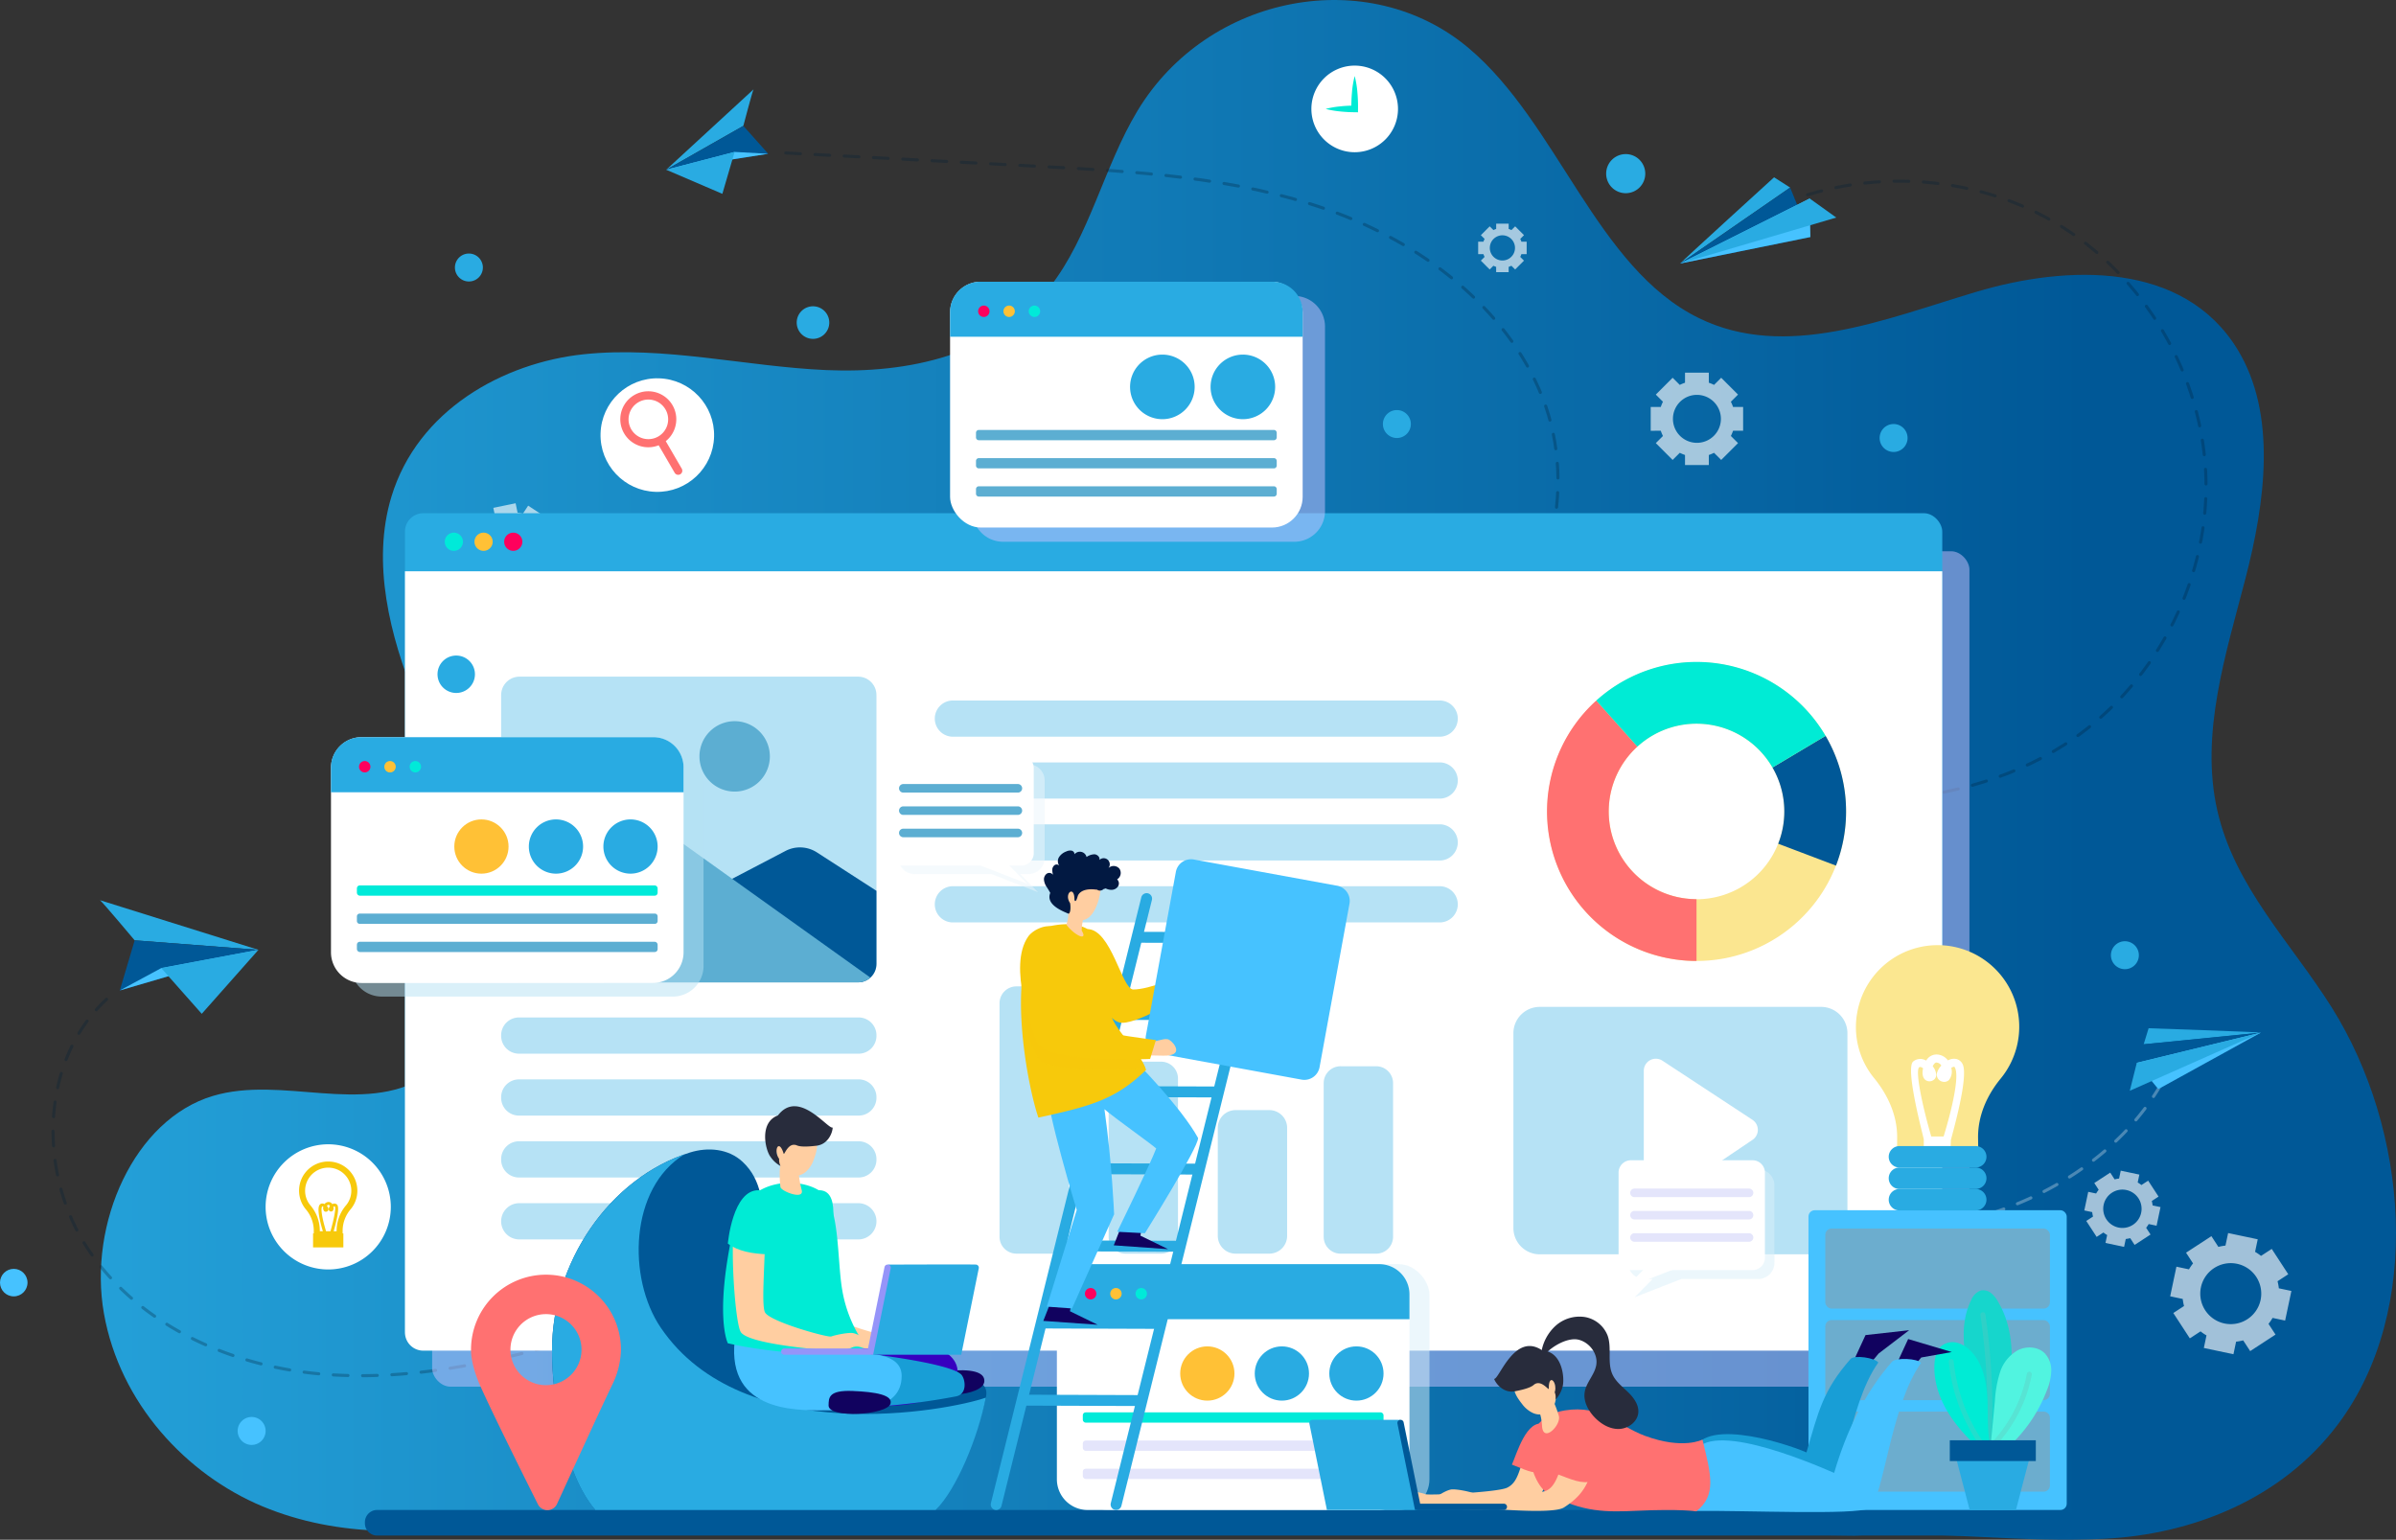 <svg xmlns="http://www.w3.org/2000/svg" xmlns:xlink="http://www.w3.org/1999/xlink" width="737.355" height="473.886" viewBox="0 0 737.355 473.886"><rect x="0" y="0" width="737.355" height="473.886" fill="#333333" stroke="none"/><defs><style>.a,.d,.e{fill:none;}.b{fill:url(#a);}.c{opacity:0.29;}.d{stroke:#002037;}.d,.e{stroke-linecap:round;stroke-miterlimit:10;stroke-width:0.951px;stroke-dasharray:4.509;}.e{stroke:#fff;}.f,.g{fill:#fff;}.f{opacity:0.63;}.h{fill:#00ebd5;}.i{fill:#ff7171;}.am,.j,.r{fill:#f7c90b;}.k{fill:#29abe2;}.l{fill:#005897;}.m{fill:#46c2ff;}.n{fill:#cbc2ff;}.ak,.n,.w,.y{opacity:0.5;}.ah,.ak,.am,.n,.w,.y{mix-blend-mode:multiply;isolation:isolate;}.o{fill:#ff005c;}.p{fill:#ffc136;}.q{fill:#00ead9;}.r{opacity:0.45;}.s,.y{fill:#b6e2f5;}.t{clip-path:url(#b);}.u{fill:rgba(41,171,226,0.34);}.v{fill:#5caed2;}.w{fill:#daf0fa;}.x{fill:#e4e5fb;}.z{fill:#11025f;}.aa{fill:#3700bf;}.ab{fill:#ffcea1;}.ac{fill:#189ed6;}.ad{fill:#282c3c;}.ae{fill:#9594f9;}.af{fill:#6cadce;}.ag{fill:#16d6cc;}.ah{opacity:0.35;}.ai{fill:#60c6bc;}.aj{fill:#51f4e0;}.ak{fill:#ecf7fc;}.al{fill:#c6c9fa;}.am{opacity:0.47;}.an{fill:#021942;}.ao{fill:#fbe790;}</style><linearGradient id="a" x1="-0.132" y1="0.5" x2="0.857" y2="0.5" gradientUnits="objectBoundingBox"><stop offset="0" stop-color="#29abe2"/><stop offset="1" stop-color="#005897"/></linearGradient><clipPath id="b"><path class="a" d="M5.652,0h104.2A5.652,5.652,0,0,1,115.5,5.652V88.44a5.651,5.651,0,0,1-5.651,5.651H5.651A5.651,5.651,0,0,1,0,88.44V5.652A5.652,5.652,0,0,1,5.652,0Z"/></clipPath></defs><g transform="translate(-210.613 -144.723)"><path class="b" d="M914.848,454.849c-12.5-19.929-29.954-37.132-35.283-60.8-5.31-23.584,2.66-48.008,8.71-71.361s9.759-50.453-2.491-70.464c-16.6-27.1-52.243-26.074-80.44-17.657s-58.626,21.164-85.372,8.019c-31.492-15.474-43.218-59.828-70.738-83.034C618.383,133.539,568.99,142.869,547.3,178.8c-10.389,17.214-14.789,38.747-27.035,54.325-16.569,21.079-43.847,26.6-68.778,25.5s-49.771-7.488-74.612-4.871-51.088,17.156-59.183,43.824c-6.18,20.355-.473,42.843,7.461,62.4s18.209,38.346,21.689,59.5-1.942,46.232-18.633,56.594c-19.411,12.052-44.066-.445-65.478,5.957-24.151,7.225-38.409,39.209-33.524,66.9s25.37,49.622,48.8,59.409,49.387,8.943,73.98,3.961l416.016,5.019c28.436-1.5,50.355,2.365,77.131.981s54.331-12.152,71.643-35.282C943.073,547.9,938.392,492.381,914.848,454.849Z" transform="translate(13.384 0)"/><g transform="translate(226.948 164.917)"><g class="c" transform="translate(0 26.879)"><path class="d" d="M375.826,171.49l77.234,4.085c30.219,1.6,60.92,3.29,89.461,13.338s55.145,29.8,66.235,57.95,2.531,64.8-23.761,79.777" transform="translate(-150.363 -171.49)"/><path class="d" d="M236.36,319.605c-20.4,18.907-21.192,53.249-5.944,76.507s43.093,36.026,70.774,38.706,55.445-3.53,82.112-11.424a644.467,644.467,0,0,0,145.54-63.519" transform="translate(-219.902 -59.12)"/><path class="e" d="M792.291,339.534c-12.724,21.9-36.095,36.258-60.727,42.164s-50.521,4.121-75.431-.477A342.809,342.809,0,0,1,561.67,348.98c-15.343-7.9-30.455-17.089-47.428-20.205-27.72-5.09-57.92,8.461-72.548,32.551" transform="translate(-143.516 -52.971)"/><path class="d" d="M581.135,187.6c28.274-15.369,64.545-14.848,92.369,1.324s46.227,47.433,46.865,79.608-16.505,64.142-43.662,81.409c-35.282,22.432-80.461,19.085-122.064,14.949" transform="translate(-57.826 -167.744)"/></g><g transform="translate(65.407)"><path class="f" d="M539.379,227.822a11.505,11.505,0,0,0,.67,1.607l-2.2,2.2,5.179,5.179,2.2-2.2a11.614,11.614,0,0,0,1.606.67v3.1h7.327v-3.1a11.609,11.609,0,0,0,1.606-.67l2.2,2.2,5.181-5.179-2.2-2.2a11.768,11.768,0,0,0,.67-1.607h3.1V220.5h-3.1a11.654,11.654,0,0,0-.67-1.606l2.2-2.2-5.181-5.181-2.2,2.2a11.618,11.618,0,0,0-1.606-.67v-3.1h-7.327v3.1a11.729,11.729,0,0,0-1.607.67l-2.2-2.2-5.179,5.181,2.2,2.2a11.4,11.4,0,0,0-.67,1.606h-3.1v7.327Zm3.739-3.663a7.381,7.381,0,1,1,7.381,7.381A7.381,7.381,0,0,1,543.118,224.158Z" transform="translate(-110.024 -115.443)"/><path class="f" d="M302.766,362.392a13.455,13.455,0,0,0,.765,1.834l-2.508,2.508,5.914,5.914,2.508-2.51a13.46,13.46,0,0,0,1.834.767v3.542h8.364v-3.542a13.359,13.359,0,0,0,1.834-.767l2.508,2.51,5.914-5.914-2.508-2.508a13.443,13.443,0,0,0,.765-1.834h3.54v-8.364h-3.54a13.345,13.345,0,0,0-.765-1.834l2.508-2.508-5.914-5.914-2.508,2.508a13.351,13.351,0,0,0-1.834-.765v-3.54H311.28v3.54a13.451,13.451,0,0,0-1.834.765l-2.508-2.508-5.914,5.914,2.508,2.508a13.357,13.357,0,0,0-.765,1.834h-3.54v8.364Zm4.268-4.182a8.428,8.428,0,1,1,8.428,8.428A8.428,8.428,0,0,1,307.034,358.21Z" transform="translate(-225.128 -15.27)"/><path class="f" d="M502.421,193.252a6.152,6.152,0,0,0,.352.844l-1.154,1.152,2.721,2.721,1.152-1.154a5.917,5.917,0,0,0,.842.352v1.629h3.846v-1.629a5.832,5.832,0,0,0,.842-.352l1.155,1.154,2.719-2.721-1.154-1.152a5.922,5.922,0,0,0,.352-.844h1.629v-3.846H514.1a5.983,5.983,0,0,0-.352-.842l1.154-1.154-2.719-2.719-1.155,1.152a6.033,6.033,0,0,0-.842-.35v-1.63h-3.846v1.63a6.123,6.123,0,0,0-.842.35l-1.152-1.152-2.721,2.719,1.154,1.154a6.219,6.219,0,0,0-.352.842h-1.63v3.846Zm1.961-1.922a3.875,3.875,0,1,1,3.876,3.874A3.877,3.877,0,0,1,504.382,191.329Z" transform="translate(-127.642 -135.224)"/><path class="f" d="M295.694,243.9a11.135,11.135,0,0,0-.309,1.634l-2.907.6,1.414,6.859,2.909-.6a11.2,11.2,0,0,0,.93,1.379l-1.63,2.478,5.849,3.848,1.632-2.476a10.916,10.916,0,0,0,1.634.308l.6,2.909,6.859-1.416-.6-2.907a11.153,11.153,0,0,0,1.379-.932l2.476,1.63,3.85-5.849-2.476-1.63a11.13,11.13,0,0,0,.308-1.634l2.909-.6-1.416-6.859-2.907.6a10.954,10.954,0,0,0-.93-1.379l1.629-2.478-5.851-3.85-1.63,2.478a11.114,11.114,0,0,0-1.632-.309l-.6-2.909-6.859,1.416.6,2.909a11.015,11.015,0,0,0-1.379.93l-2.476-1.63-3.85,5.851Zm4.91-.962a7.056,7.056,0,1,1,2.015,9.773A7.053,7.053,0,0,1,300.6,242.938Zm29.934,10.01a6.691,6.691,0,0,0-.193,1.027l-1.829.378.89,4.312,1.829-.376a6.912,6.912,0,0,0,.584.865l-1.023,1.558,3.677,2.42,1.024-1.556a6.962,6.962,0,0,0,1.029.193l.378,1.829,4.312-.89-.376-1.829a7.345,7.345,0,0,0,.867-.584l1.556,1.024,2.42-3.679-1.556-1.024a7.2,7.2,0,0,0,.193-1.029l1.829-.376-.89-4.314-1.829.378a7.068,7.068,0,0,0-.586-.867l1.025-1.558-3.679-2.42-1.025,1.558a7.048,7.048,0,0,0-1.027-.2l-.376-1.827-4.314.89.378,1.829a6.8,6.8,0,0,0-.867.584l-1.558-1.024-2.42,3.677Zm3.086-.6a4.437,4.437,0,1,1,1.27,6.145A4.436,4.436,0,0,1,333.624,252.343Z" transform="translate(-230.248 -98.101)"/><path class="f" d="M689.961,391.626a14.755,14.755,0,0,0,1.247-1.829l3.864.818L697,381.5l-3.864-.816a14.646,14.646,0,0,0-.4-2.174l3.3-2.154-5.084-7.8-3.3,2.153a14.635,14.635,0,0,0-1.827-1.245l.816-3.866-9.112-1.924-.816,3.864a15.032,15.032,0,0,0-2.177.4l-2.151-3.3-7.805,5.081,2.153,3.3a14.81,14.81,0,0,0-1.247,1.829l-3.864-.818-1.924,9.113,3.864.818a14.686,14.686,0,0,0,.4,2.174l-3.3,2.154,5.083,7.8,3.3-2.151a14.733,14.733,0,0,0,1.827,1.243l-.814,3.866,9.112,1.926.816-3.867a14.733,14.733,0,0,0,2.176-.4l2.153,3.306,7.8-5.084Zm-6.495-1.44a9.385,9.385,0,1,1,2.74-12.984A9.383,9.383,0,0,1,683.466,390.186ZM652.3,362.058a9.226,9.226,0,0,0,.783-1.15l2.43.513,1.21-5.731-2.428-.51a9.652,9.652,0,0,0-.254-1.37l2.079-1.352-3.2-4.907L650.85,348.9a9.464,9.464,0,0,0-1.15-.783l.514-2.43-5.73-1.212-.512,2.43a9.4,9.4,0,0,0-1.37.253l-1.353-2.079-4.907,3.2,1.352,2.077a8.938,8.938,0,0,0-.783,1.15l-2.432-.514-1.208,5.728,2.429.513a9.387,9.387,0,0,0,.253,1.37l-2.079,1.352,3.2,4.907,2.077-1.352a9.192,9.192,0,0,0,1.15.783l-.514,2.43,5.728,1.21.513-2.429a9.671,9.671,0,0,0,1.37-.253l1.352,2.079,4.907-3.2Zm-4.084-.906a5.9,5.9,0,1,1,1.724-8.165A5.9,5.9,0,0,1,648.221,361.152Z" transform="translate(-73.58 -4.371)"/><g transform="translate(321.828)"><path class="g" d="M467.8,169.533a13.327,13.327,0,1,0,13.327-13.327A13.325,13.325,0,0,0,467.8,169.533Z" transform="translate(-467.799 -156.206)"/><path class="h" d="M479.229,158.032a29.41,29.41,0,0,0-.837,5.058,50.114,50.114,0,0,0-.188,5.058l1.025-1.025c-1.49.019-2.976.081-4.465.246a27.864,27.864,0,0,0-4.464.779,28.057,28.057,0,0,0,4.464.779c1.49.165,2.976.225,4.465.246l1.013.016.012-1.041a50.123,50.123,0,0,0-.188-5.058A29.409,29.409,0,0,0,479.229,158.032Z" transform="translate(-465.902 -154.821)"/></g><g transform="translate(102.56 95.729)"><circle class="g" cx="17.477" cy="17.477" r="17.477" transform="translate(0 34.94) rotate(-88.317)"/><path class="i" d="M630.688,229.806l4.91,8.447a1.262,1.262,0,1,0,2.182-1.268l-4.91-8.449a8.616,8.616,0,1,0-2.183,1.27Zm-8.443-4.914a6.093,6.093,0,1,1,8.329,2.205A6.1,6.1,0,0,1,622.245,224.892Z" transform="translate(-612.285 -208.685)"/></g><g transform="translate(0 331.987)"><path class="g" d="M257.093,364.244a19.264,19.264,0,1,0,19.264-19.266A19.265,19.265,0,0,0,257.093,364.244Z" transform="translate(-257.093 -344.978)"/><path class="j" d="M267.47,369.057V370.1h-.218v4.321h9.324V370.1h-.22v-1.038a10.278,10.278,0,0,1,2.52-6.46,8.847,8.847,0,0,0,1.866-7.207,8.966,8.966,0,1,0-15.768,7.23A10.173,10.173,0,0,1,267.47,369.057Zm7.028,0v.382h-.906c.913-3.148,1.942-7.45,1-8.239a1.2,1.2,0,0,0-1.272-.174q-.079.034-.153.074a1.313,1.313,0,0,0-1.161-.67h0a1.6,1.6,0,0,0-1.231.651,1.328,1.328,0,0,0-.962-.148,1.084,1.084,0,0,0-.633.529c-.765,1.381.413,5.758,1.092,7.977h-.943v-.382a12,12,0,0,0-2.921-7.617,6.952,6.952,0,0,1-1.6-4.465,7.107,7.107,0,0,1,14.1-1.268,7,7,0,0,1-1.474,5.714A12.112,12.112,0,0,0,274.5,369.057Zm-3.241.382c-.858-2.761-1.776-6.6-1.24-7.573a.192.192,0,0,1,.081-.091.78.78,0,0,1,.315.13,1.485,1.485,0,0,0,.244,1.319.751.751,0,0,0,.76.183.785.785,0,0,0,.522-1.073,1.983,1.983,0,0,0-.434-.686.681.681,0,0,1,.543-.336c.113-.005.225.127.283.2a1.493,1.493,0,0,1,.121.206,1.668,1.668,0,0,0-.385.911.681.681,0,0,0,.4.663.738.738,0,0,0,.816-.1,1.313,1.313,0,0,0,.223-1.256.926.926,0,0,1,.169-.1c.179-.077.239-.025.285.016.394.519-.362,4.166-1.351,7.58Z" transform="translate(-252.652 -342.677)"/></g></g><g transform="translate(7.45 7.318)"><g transform="translate(500.288 28.056)"><path class="k" d="M550.5,202.849c.749-.925,28.886-26.529,28.886-26.529l4.94,3.159Z" transform="translate(-557.498 -177.32)"/><path class="l" d="M584.325,178.116l6.24,15.231L550.5,201.488Z" transform="translate(-557.498 -175.958)"/><path class="m" d="M590.564,191.891,550.5,200.031l39.854-20Z" transform="translate(-557.498 -174.501)"/><path class="k" d="M590.352,180.035l-39.854,20,48.029-14.145Z" transform="translate(-557.498 -174.501)"/></g><g transform="translate(631.644 288.952)"><path class="k" d="M674.034,326.014c-1.031-.2-34.54-1.345-34.54-1.345l-1.518,4.94Z" transform="translate(-633.699 -324.669)"/><path class="l" d="M637.976,329.03l4.5,13.791,31.56-17.387Z" transform="translate(-633.699 -324.089)"/><path class="m" d="M643.389,342.821l31.56-17.387-38.18,9.3Z" transform="translate(-634.615 -324.089)"/><path class="k" d="M637.7,334.735l38.18-9.3-40.334,17.9Z" transform="translate(-635.544 -324.089)"/></g><g transform="translate(215.234)"><path class="k" d="M390.946,160.367c-.359.712-3.129,11.229-3.129,11.229l-23.74,13.5Z" transform="translate(-398.077 -160.367)"/><path class="l" d="M395.477,175.339l-7.66-8.587-23.74,13.5Z" transform="translate(-398.077 -155.523)"/><path class="m" d="M395.477,171.881l-10.349-.57-21.051,5.483Z" transform="translate(-398.077 -152.065)"/><path class="k" d="M385.128,171.311l-3.77,12.9-17.281-7.418Z" transform="translate(-398.077 -152.065)"/></g><g transform="translate(0 257.549)"><path class="k" d="M224.138,306.813c.878.688,10.652,12.344,10.652,12.344l38.094,2.93Z" transform="translate(-217.138 -314.813)"/><path class="l" d="M227.6,329.267l4.572-15.435,38.095,2.93Z" transform="translate(-214.515 -309.488)"/><path class="m" d="M227.6,328l12.759-6.892,29.907-5.613Z" transform="translate(-214.515 -308.224)"/><path class="k" d="M234.851,321.111l12.462,14.078L264.758,315.5Z" transform="translate(-209.011 -308.224)"/></g></g><g transform="translate(108.287 137.757)"><rect class="n" width="473.098" height="257.121" rx="5.658" transform="translate(481.462 268.831) rotate(180)"/><rect class="k" width="473.096" height="257.12" rx="5.658" transform="translate(473.096 257.12) rotate(180)"/><path class="g" d="M5.619,0H467.476a5.62,5.62,0,0,1,5.62,5.62V239.864a0,0,0,0,1,0,0H0a0,0,0,0,1,0,0V5.619A5.619,5.619,0,0,1,5.619,0Z" transform="translate(473.096 257.741) rotate(180)"/><g transform="translate(12.248 5.985)"><path class="o" d="M351.081,240.743a2.8,2.8,0,1,0,2.8-2.8A2.8,2.8,0,0,0,351.081,240.743Z" transform="translate(-332.796 -237.94)"/><path class="p" d="M348.687,237.94a2.8,2.8,0,1,1-2.8,2.8A2.8,2.8,0,0,1,348.687,237.94Z" transform="translate(-336.74 -237.94)"/><path class="q" d="M343.486,237.94a2.8,2.8,0,1,1-2.8,2.8A2.8,2.8,0,0,1,343.486,237.94Z" transform="translate(-340.684 -237.94)"/></g><g transform="translate(29.599 45.768)"><g transform="translate(321.861)"><path class="r" d="M625.6,306.589a45.981,45.981,0,1,0-3.113,16.663A45.791,45.791,0,0,0,625.6,306.589Zm-19.009,0a26.669,26.669,0,0,1-1.891,9.929,26.982,26.982,0,0,1-25.126,17.089c-.234,0-.468-.014-.686-.028a27.009,27.009,0,1,1,24.069-40.513A26.7,26.7,0,0,1,606.593,306.589Z" transform="translate(-533.564 -260.561)"/><path class="i" d="M579.576,347.472v-19c-.234,0-.468-.014-.686-.028A26.994,26.994,0,0,1,561.375,281.5l-12.643-14.182a46.008,46.008,0,0,0,30.843,80.149Z" transform="translate(-533.564 -255.431)"/><path class="l" d="M595.664,296.768a45.862,45.862,0,0,0-6.3-23.264l-16.342,9.741a27.008,27.008,0,0,1,1.752,23.45l17.782,6.736A45.878,45.878,0,0,0,595.664,296.768Z" transform="translate(-503.629 -250.742)"/><path class="h" d="M612.756,283.32a46.019,46.019,0,0,0-70.57-10.87l12.654,14.177a26.995,26.995,0,0,1,41.575,6.435Z" transform="translate(-527.023 -260.558)"/></g><path class="s" d="M432.008,267.313h149.8a5.572,5.572,0,0,1,5.575,5.571h0a5.574,5.574,0,0,1-5.575,5.575h-149.8a5.574,5.574,0,0,1-5.573-5.575h0A5.571,5.571,0,0,1,432.008,267.313Zm0,30.2h149.8a5.574,5.574,0,0,0,5.575-5.573h0a5.573,5.573,0,0,0-5.575-5.573h-149.8a5.572,5.572,0,0,0-5.573,5.573h0A5.574,5.574,0,0,0,432.008,297.513Zm0,19.053h149.8a5.574,5.574,0,0,0,5.575-5.573h0a5.574,5.574,0,0,0-5.575-5.573h-149.8a5.574,5.574,0,0,0-5.573,5.573h0A5.572,5.572,0,0,0,432.008,316.566Zm0,19.055h149.8a5.574,5.574,0,0,0,5.575-5.575h0a5.574,5.574,0,0,0-5.575-5.573h-149.8a5.573,5.573,0,0,0-5.573,5.573h0A5.573,5.573,0,0,0,432.008,335.621Z" transform="translate(-292.978 -255.439)"/><path class="s" d="M350.55,328.441v-.167a5.479,5.479,0,0,1,5.477-5.491H460.577a5.478,5.478,0,0,1,5.477,5.491v.167a5.49,5.49,0,0,1-5.492,5.491H356.041A5.49,5.49,0,0,1,350.55,328.441Zm110.012,13.4H356.041a5.493,5.493,0,0,0-5.491,5.492v.165a5.49,5.49,0,0,0,5.491,5.49H460.561a5.49,5.49,0,0,0,5.492-5.49v-.167A5.493,5.493,0,0,0,460.561,341.836ZM350.55,366.382v.165a5.491,5.491,0,0,0,5.491,5.492H460.561a5.491,5.491,0,0,0,5.492-5.49v-.167a5.491,5.491,0,0,0-5.492-5.491H356.041A5.491,5.491,0,0,0,350.55,366.382Zm5.575,24.711H460.481a5.574,5.574,0,0,0,5.573-5.575h0a5.574,5.574,0,0,0-5.573-5.573H356.125a5.574,5.574,0,0,0-5.575,5.573h0A5.574,5.574,0,0,0,356.125,391.093Z" transform="translate(-350.55 -213.355)"/><path class="s" d="M8.108,0H94.687a8.107,8.107,0,0,1,8.107,8.107v59.94a8.107,8.107,0,0,1-8.107,8.107H8.107A8.107,8.107,0,0,1,0,68.048V8.108A8.108,8.108,0,0,1,8.108,0Z" transform="translate(414.313 182.328) rotate(180)"/><g transform="translate(0 4.532)"><g class="t"><path class="u" d="M5.652,0h104.2A5.652,5.652,0,0,1,115.5,5.652V88.44a5.651,5.651,0,0,1-5.651,5.651H5.651A5.651,5.651,0,0,1,0,88.44V5.652A5.652,5.652,0,0,1,5.652,0Z"/><path class="l" d="M368.827,323.2l55.66-29.085a9.624,9.624,0,0,1,9.68.445l51.747,33.409v9.553H368.433Z" transform="translate(-336.982 -240.464)"/><path class="v" d="M348.54,318.425l37.141-29.991a9.626,9.626,0,0,1,11.646-.341l73.7,52.69H346.3Z" transform="translate(-353.772 -245.567)"/><path class="v" d="M406.922,281.767a10.834,10.834,0,1,1-10.835-10.833A10.835,10.835,0,0,1,406.922,281.767Z" transform="translate(-324.222 -257.223)"/></g></g><path class="s" d="M510.4,355.428h10.4a5.471,5.471,0,0,1,5.469,5.47v33.233A5.47,5.47,0,0,1,520.8,399.6H510.4a5.47,5.47,0,0,1-5.471-5.469V360.9A5.471,5.471,0,0,1,510.4,355.428Zm32.317-13.5h10.964a5.19,5.19,0,0,1,5.19,5.19v47.3a5.189,5.189,0,0,1-5.19,5.19H542.716a5.191,5.191,0,0,1-5.192-5.19v-47.3A5.192,5.192,0,0,1,542.716,341.925Zm-71.372,3.8V394.4a5.2,5.2,0,0,0,5.2,5.2h10.939a5.2,5.2,0,0,0,5.2-5.2V345.723a5.2,5.2,0,0,0-5.2-5.2H476.546A5.2,5.2,0,0,0,471.344,345.723ZM453.9,317.344H442.964a5.2,5.2,0,0,0-5.2,5.2V394.4a5.2,5.2,0,0,0,5.2,5.2H453.9a5.2,5.2,0,0,0,5.2-5.2v-71.85A5.2,5.2,0,0,0,453.9,317.344Z" transform="translate(-284.385 -217.482)"/><path class="g" d="M550.5,370.543V333.716a3.709,3.709,0,0,1,5.747-3.1L583.927,348.8a3.709,3.709,0,0,1,.035,6.177l-27.683,18.647A3.71,3.71,0,0,1,550.5,370.543Z" transform="translate(-198.856 -207.879)"/></g></g><path class="l" d="M820.346,416.844H301.309a3.775,3.775,0,0,1-3.593-3.934h0a3.774,3.774,0,0,1,3.593-3.934H820.346a3.775,3.775,0,0,1,3.593,3.934h0A3.776,3.776,0,0,1,820.346,416.844Z" transform="translate(-201.75 35.562)"/><g transform="translate(276.043 66.51)"><path class="n" d="M9.45,0H99.056a9.45,9.45,0,0,1,9.45,9.45V66.209a9.45,9.45,0,0,1-9.45,9.45H9.449A9.449,9.449,0,0,1,0,66.21V9.45A9.45,9.45,0,0,1,9.45,0Z" transform="translate(6.882 4.376)"/><rect class="g" width="108.508" height="75.659" rx="9.45"/><path class="k" d="M9.308,0H99.2a9.308,9.308,0,0,1,9.308,9.308v7.638a0,0,0,0,1,0,0H0a0,0,0,0,1,0,0V9.308A9.308,9.308,0,0,1,9.308,0Z"/><g transform="translate(8.63 7.343)"><path class="o" d="M410,199.955a1.754,1.754,0,1,1-1.755-1.755A1.754,1.754,0,0,1,410,199.955Z" transform="translate(-406.489 -198.2)"/><path class="p" d="M414.428,199.955a1.754,1.754,0,1,1-1.753-1.755A1.754,1.754,0,0,1,414.428,199.955Z" transform="translate(-403.128 -198.2)"/><path class="q" d="M418.858,199.955A1.754,1.754,0,1,1,417.1,198.2,1.755,1.755,0,0,1,418.858,199.955Z" transform="translate(-399.767 -198.2)"/></g><g transform="translate(7.979 22.435)"><path class="v" d="M.868,0H91.68a.868.868,0,0,1,.868.868V2.293a.868.868,0,0,1-.868.868H.869A.869.869,0,0,1,0,2.292V.868A.868.868,0,0,1,.868,0Z" transform="translate(92.548 43.69) rotate(180)"/><path class="v" d="M.868,0H91.68a.868.868,0,0,1,.868.868V2.293a.868.868,0,0,1-.868.868H.869A.869.869,0,0,1,0,2.292V.868A.868.868,0,0,1,.868,0Z" transform="translate(92.548 35.019) rotate(180)"/><path class="v" d="M.868,0H91.68a.868.868,0,0,1,.868.868V2.293a.868.868,0,0,1-.868.868H.869A.869.869,0,0,1,0,2.292V.868A.868.868,0,0,1,.868,0Z" transform="translate(92.548 26.348) rotate(180)"/><path class="k" d="M452.956,216.717a9.938,9.938,0,1,1-9.94-9.936A9.938,9.938,0,0,1,452.956,216.717Zm14.838-9.936a9.937,9.937,0,1,0,9.938,9.936A9.935,9.935,0,0,0,467.794,206.781Z" transform="translate(-385.665 -206.781)"/></g></g><g transform="translate(308.914 368.878)"><rect class="w" width="108.506" height="75.659" rx="9.45" transform="translate(6.152)"/><path class="g" d="M9.45,0H99.056a9.45,9.45,0,0,1,9.45,9.45V66.209a9.449,9.449,0,0,1-9.449,9.449H9.449A9.449,9.449,0,0,1,0,66.209V9.45A9.45,9.45,0,0,1,9.45,0Z"/><path class="k" d="M9.308,0H99.2a9.309,9.309,0,0,1,9.309,9.309v7.637a0,0,0,0,1,0,0H0a0,0,0,0,1,0,0V9.308A9.308,9.308,0,0,1,9.308,0Z"/><g transform="translate(8.629 7.342)"><path class="o" d="M431.6,371.885a1.754,1.754,0,1,1-1.753-1.755A1.754,1.754,0,0,1,431.6,371.885Z" transform="translate(-428.088 -370.13)"/><path class="p" d="M436.028,371.885a1.755,1.755,0,1,1-1.755-1.755A1.757,1.757,0,0,1,436.028,371.885Z" transform="translate(-424.727 -370.13)"/><path class="q" d="M440.457,371.885a1.755,1.755,0,1,1-1.755-1.755A1.756,1.756,0,0,1,440.457,371.885Z" transform="translate(-421.367 -370.13)"/></g><g transform="translate(7.979 25.31)"><rect class="x" width="92.548" height="3.16" rx="0.868" transform="translate(92.548 40.813) rotate(180)"/><rect class="x" width="92.548" height="3.16" rx="0.868" transform="translate(92.548 32.142) rotate(180)"/><rect class="q" width="92.548" height="3.162" rx="0.868" transform="translate(92.548 23.472) rotate(180)"/><circle class="k" cx="8.347" cy="8.347" r="8.347" transform="translate(75.855)"/><circle class="k" cx="8.347" cy="8.347" r="8.347" transform="translate(52.915)"/><circle class="p" cx="8.347" cy="8.347" r="8.347" transform="translate(29.975)"/></g></g><g transform="translate(85.521 206.691)"><path class="y" d="M9.45,0H99.057a9.449,9.449,0,0,1,9.449,9.449v56.76a9.449,9.449,0,0,1-9.449,9.449H9.45A9.45,9.45,0,0,1,0,66.208V9.45A9.45,9.45,0,0,1,9.45,0Z" transform="translate(6.154 4.175)"/><path class="g" d="M9.45,0H99.056a9.45,9.45,0,0,1,9.45,9.45V66.209a9.449,9.449,0,0,1-9.449,9.449H9.449A9.449,9.449,0,0,1,0,66.209V9.45A9.45,9.45,0,0,1,9.45,0Z"/><path class="k" d="M9.308,0H99.2a9.308,9.308,0,0,1,9.308,9.308v7.638a0,0,0,0,1,0,0H0a0,0,0,0,1,0,0V9.308A9.308,9.308,0,0,1,9.308,0Z"/><g transform="translate(8.631 7.342)"><path class="o" d="M288.319,279.663a1.754,1.754,0,1,1-1.755-1.755A1.757,1.757,0,0,1,288.319,279.663Z" transform="translate(-284.81 -277.908)"/><path class="p" d="M292.748,279.663a1.754,1.754,0,1,1-1.755-1.755A1.754,1.754,0,0,1,292.748,279.663Z" transform="translate(-281.45 -277.908)"/><path class="q" d="M297.178,279.663a1.754,1.754,0,1,1-1.753-1.755A1.754,1.754,0,0,1,297.178,279.663Z" transform="translate(-278.089 -277.908)"/></g><g transform="translate(7.979 25.31)"><rect class="v" width="92.548" height="3.16" rx="0.868" transform="translate(92.548 40.813) rotate(180)"/><path class="v" d="M.868,0H91.68a.868.868,0,0,1,.868.868V2.293a.869.869,0,0,1-.869.869H.868A.868.868,0,0,1,0,2.294V.868A.868.868,0,0,1,.868,0Z" transform="translate(92.548 32.144) rotate(180)"/><rect class="q" width="92.548" height="3.162" rx="0.868" transform="translate(92.548 23.472) rotate(180)"/><path class="k" d="M344.263,296.472a8.346,8.346,0,1,1-8.347-8.347A8.347,8.347,0,0,1,344.263,296.472Z" transform="translate(-251.716 -288.125)"/><path class="k" d="M331.219,296.472a8.346,8.346,0,1,1-8.345-8.347A8.346,8.346,0,0,1,331.219,296.472Z" transform="translate(-261.612 -288.125)"/><circle class="p" cx="8.347" cy="8.347" r="8.347" transform="translate(29.976)"/></g></g><g transform="translate(153.544 333.587)"><path class="l" d="M397.384,396.534c-17.237-16.757-5.107-35.439-17.344-46.863-4.354-4.064-10.707-4.571-16.181-2.856-24.966,7.819-42.456,34.06-42.456,60.874,0,15.186,3.913,38.214,13.336,49.149H439.466c6.321-8.021,12.652-22.024,15.445-34.581C457.673,409.847,424.979,423.357,397.384,396.534Z" transform="translate(-321.403 -345.888)"/><path class="k" d="M354.821,400.006c-10.235-15.151-9.618-42.871,7.314-53.263-24.043,8.464-40.732,34.106-40.732,60.3,0,15.186,3.913,38.214,13.336,49.149H439.466c6.451-6.395,13.011-22.309,15.445-34.581C443.783,425.558,380.3,437.72,354.821,400.006Z" transform="translate(-321.403 -345.239)"/></g><g transform="translate(206.189 320.278)"><path class="z" d="M397.237,384.742c7.075-.7,11.54.239,11.261,3.266-.427,4.613-16.364,5.6-18.788,1.1C388.825,387.468,389.807,385.473,397.237,384.742Z" transform="translate(-328.103 -303.269)"/><path class="aa" d="M364.087,379.86c-4.085,11.736-2.946,15.921,6.509,19.1,5.538,1.859,20.561,2.212,31.063,1.558,27.163-1.692,22.117-18.911,8.319-18.113-2.81.162-5.647,2.214-12.2.457s-16.152-5.019-16.152-5.019Z" transform="translate(-349.034 -308.335)"/><g transform="translate(20.168 25.847)"><path class="ab" d="M371.892,356.278a6.4,6.4,0,0,0-4.522,4.7c-1.289,8.707.3,30.464,1.928,33.393,2.233,4.027,27.233,5.756,29.537,5.918a12.6,12.6,0,0,0,4.78-1.1,3.851,3.851,0,0,1,2.636-.084,5.914,5.914,0,0,0,4,.158c.955-.507-3.95-4.015-6.308-4.478-1.377-.271-5.484.558-6.739,1.036-1.036.4-18.543-4.451-20.351-7.341-1.579-2.526.8-23.364-.392-28.823C375.3,354.337,371.892,356.278,371.892,356.278Z" transform="translate(-365.371 -350.806)"/><path class="h" d="M375.613,353.022c-8.128-.315-9.583,16.428-9.583,16.428,3.076,2.32,7.509,3.181,12.639,3.3C378.422,368.565,382.94,353.3,375.613,353.022Z" transform="translate(-366.03 -353.018)"/></g><path class="ac" d="M381.722,381.807s22.442,2.719,26.051,6.018c1.28,1.171,2.175,6.131-1.588,6.81a198.4,198.4,0,0,1-25.244,3.183Z" transform="translate(-334.55 -305.329)"/><path class="m" d="M408.058,392.21c0,10.879-14.141,10.571-22.038,10.571s-30.446,1.528-29.5-19.491c.718-15.921,20.582,2.021,28.478,2.021S408.058,383.536,408.058,392.21Z" transform="translate(-353.099 -309.202)"/><path class="h" d="M385.358,354.974c-6.273-5.339-24.013-5.571-27.616,10.816-5.958,27.085-1.713,35.31-1.713,35.31,10.786,2.529,35.346,5.339,42.623,1.108a40.856,40.856,0,0,1-7.429-17.536C389.689,375.9,390.433,359.292,385.358,354.974Z" transform="translate(-354.562 -328.149)"/><g transform="translate(1.466 25.847)"><path class="ab" d="M361.257,356.278a6.4,6.4,0,0,0-4.52,4.7c-1.291,8.707.3,30.464,1.926,33.393,2.233,4.027,27.235,5.756,29.537,5.918a12.63,12.63,0,0,0,4.784-1.1,3.85,3.85,0,0,1,2.636-.084,5.9,5.9,0,0,0,3.994.158c.955-.507-3.95-4.015-6.308-4.478-1.375-.271-5.483.558-6.737,1.036-1.038.4-18.545-4.451-20.353-7.341-1.579-2.526.8-23.364-.392-28.823C364.665,354.337,361.257,356.278,361.257,356.278Z" transform="translate(-354.737 -350.806)"/><path class="h" d="M364.981,353.022c-8.13-.315-9.585,16.428-9.585,16.428,3.076,2.32,7.508,3.181,12.64,3.3C367.786,368.565,372.307,353.3,364.981,353.022Z" transform="translate(-355.396 -353.018)"/></g><path class="ab" d="M364.693,348.59s-.51,1.9,0,6.782c.137,1.312,7.425,4.157,6.547.941a32.64,32.64,0,0,1-.987-5.914Z" transform="translate(-347.049 -330.53)"/><path class="ab" d="M364.231,350.04a3.325,3.325,0,0,1,.13.572,9.239,9.239,0,0,0,1.451,4.026,5.263,5.263,0,0,0,3.806,2.328,5.186,5.186,0,0,0,3.793-1.456A8.837,8.837,0,0,0,375.6,352c.749-2.052,1.607-4.6.415-6.433-.575-.883-3.581-2.346-5.721-3.308a3.267,3.267,0,0,0-3.779.814l-2.093,2.348a3.278,3.278,0,0,0-.663,3.208Z" transform="translate(-347.708 -335.549)"/><path class="ad" d="M367.625,352.915c-1.483-4.85-3.25-.923-1.389,1.592a4.246,4.246,0,0,0,.42,2.207,8.841,8.841,0,0,1-3.072-2.819c-1.556-1.954-3.63-10.552,2.27-12.745,6.356-8.3,15.43,4.37,16.857,3.72-.063,1.694-1.476,5.2-4.988,5.6-1.523.178-4.588.515-6-.088C368.981,349.207,367.82,353.555,367.625,352.915Z" transform="translate(-348.979 -338.321)"/><g transform="translate(17.869 48.7)"><g transform="translate(27.112)"><path class="k" d="M408.45,393.79H381.1a.967.967,0,0,1,0-1.935l4.88-25.8s26.579-.107,27.11,0a.971.971,0,0,1,.756,1.141Z" transform="translate(-380.139 -366.012)"/></g><g transform="translate(0 0.028)"><path class="ae" d="M393.036,393.778H365.689a.967.967,0,0,1,0-1.934h25.766l5.083-25.04a.969.969,0,0,1,1.9.385Z" transform="translate(-364.723 -366.028)"/></g></g><path class="z" d="M380.426,388.161c7.131.29,12.4,1.254,11.658,3.9-.983,3.517-19.117,4.657-19.059.554C373.061,390.27,372.966,387.859,380.426,388.161Z" transform="translate(-340.555 -300.528)"/></g><g transform="translate(540.216 352.283)"><rect class="m" width="79.468" height="92.254" rx="1.934"/><g transform="translate(5.171 5.637)"><rect class="af" width="69.126" height="24.639" rx="1.934"/><rect class="af" width="69.126" height="24.639" rx="1.934" transform="translate(0 28.171)"/><path class="af" d="M1.935,0H67.192a1.934,1.934,0,0,1,1.934,1.934V22.7a1.934,1.934,0,0,1-1.934,1.934H1.934A1.934,1.934,0,0,1,0,22.7V1.935A1.935,1.935,0,0,1,1.935,0Z" transform="translate(0 56.343)"/></g></g><g transform="translate(578.952 376.894)"><g transform="translate(9.023)"><path class="ag" d="M613.118,421.317c3.122-7.613,6.266-15.313,7.553-23.441s.561-16.846-3.663-23.907a8.748,8.748,0,0,0-2.137-2.594,3.789,3.789,0,0,0-3.176-.761,5.132,5.132,0,0,0-2.921,2.969c-3.419,6.917-2.5,15.168-.6,22.646s4.736,14.838,4.933,22.551" transform="translate(-606.477 -370.513)"/><g class="ah" transform="translate(5.142 6.779)"><path class="ai" d="M611.938,417.125a.768.768,0,0,0,.767-.723,198.984,198.984,0,0,0-1.774-41.378.777.777,0,0,0-.874-.647.766.766,0,0,0-.647.872,197.511,197.511,0,0,1,1.76,41.06.773.773,0,0,0,.721.814Z" transform="translate(-609.4 -374.368)"/></g></g><g transform="translate(0 16.006)"><path class="h" d="M619.33,414.488c-1.845-5.308-1.43-11.088-1.637-16.707s-1.272-11.639-5.281-15.577a8.949,8.949,0,0,0-4.041-2.411,5.5,5.5,0,0,0-4.546.776c-1.745,1.3-2.33,3.642-2.448,5.811-.331,6.11,2.112,12.115,5.661,17.1s8.165,9.1,12.749,13.15" transform="translate(-601.346 -379.614)"/><g class="ah" transform="translate(4.414 5.197)"><path class="ai" d="M617.118,413.748a.768.768,0,0,0,.747-1.25,53.518,53.518,0,0,1-12.474-29.234.77.77,0,1,0-1.532.151A55.069,55.069,0,0,0,616.7,413.5.777.777,0,0,0,617.118,413.748Z" transform="translate(-603.856 -382.569)"/></g></g><g transform="translate(15.868 17.631)"><path class="aj" d="M611.237,414.3a18.657,18.657,0,0,0,7.7-5.309,45.564,45.564,0,0,0,9.685-15.42,17.053,17.053,0,0,0,1.294-5.76,7.648,7.648,0,0,0-1.968-5.44c-2.088-2.119-5.631-2.337-8.287-1a11.935,11.935,0,0,0-5.5,6.76,35.394,35.394,0,0,0-1.584,8.76l-1.469,15.43" transform="translate(-609.804 -380.538)"/><g class="ah" transform="translate(0 7.467)"><path class="ai" d="M611.139,409.485a.77.77,0,0,0,.529-.211A44.094,44.094,0,0,0,624.484,385.7a.769.769,0,1,0-1.511-.285,42.553,42.553,0,0,1-12.365,22.745.769.769,0,0,0,.531,1.328Z" transform="translate(-610.369 -384.784)"/></g></g><path class="k" d="M609.738,417.42h14.2l5.1-19.486h-24.4Z" transform="translate(-598.849 -349.71)"/><rect class="l" width="26.471" height="6.397" transform="translate(31.224 52.586) rotate(180)"/></g><path class="i" d="M326.4,367.8A23.074,23.074,0,0,0,303.33,390.87c0,3.973,1.629,8.385,2.772,10.974,3.486,7.891,12.91,26.828,17.814,36.615a3.265,3.265,0,0,0,5.888-.1c4.464-9.748,13.032-28.411,16.9-36.513a25.391,25.391,0,0,0,2.772-10.974A23.074,23.074,0,0,0,326.4,367.8Zm0,34.007a10.934,10.934,0,1,1,10.934-10.934A10.934,10.934,0,0,1,326.4,401.8Z" transform="translate(-174.714 4.32)"/><g transform="translate(256.763 212.402)"><path class="ak" d="M393.426,278.477h35.052a4.991,4.991,0,0,1,4.991,4.991v23.809a4.99,4.99,0,0,1-4.991,4.989h-2.545l5.5,5.6-14.351-5.6H393.426a4.991,4.991,0,0,1-4.991-4.989V283.468A4.991,4.991,0,0,1,393.426,278.477Z" transform="translate(-385.075 -275.845)"/><path class="g" d="M3.793,0H41.24a3.793,3.793,0,0,1,3.793,3.793V30a3.793,3.793,0,0,1-3.793,3.793H3.794A3.794,3.794,0,0,1,0,30V3.793A3.793,3.793,0,0,1,3.793,0Z" transform="translate(45.033 33.791) rotate(180)"/><path class="g" d="M411.868,295.234l7.167,7.287-18.681-7.287" transform="translate(-376.032 -263.132)"/><path class="v" d="M425.128,284.567H389.872a1.316,1.316,0,0,1,0-2.633h35.256a1.316,1.316,0,0,1,0,2.633Zm1.316,5.55a1.316,1.316,0,0,0-1.316-1.315H389.872a1.315,1.315,0,0,0,0,2.631h35.256A1.316,1.316,0,0,0,426.444,290.117Zm0,6.868a1.316,1.316,0,0,0-1.316-1.316H389.872a1.315,1.315,0,0,0,0,2.631h35.256A1.316,1.316,0,0,0,426.444,296.985Z" transform="translate(-384.982 -273.222)"/></g><g transform="translate(481.773 336.908)"><path class="w" d="M574.221,349.342h-35.05a4.99,4.99,0,0,0-4.991,4.991v23.809a4.991,4.991,0,0,0,4.991,4.991h2.547l-5.506,5.6,14.351-5.6h23.659a4.991,4.991,0,0,0,4.991-4.991V354.333A4.99,4.99,0,0,0,574.221,349.342Z" transform="translate(-531.253 -346.589)"/><path class="g" d="M3.793,0H41.241a3.794,3.794,0,0,1,3.794,3.794V30a3.793,3.793,0,0,1-3.793,3.793H3.794A3.794,3.794,0,0,1,0,30V3.793A3.793,3.793,0,0,1,3.793,0Z"/><path class="g" d="M540.838,366.03l-7.167,7.289,18.681-7.289" transform="translate(-531.639 -333.928)"/><path class="x" d="M534.548,354.045a1.316,1.316,0,0,1,1.316-1.315h35.256a1.316,1.316,0,0,1,0,2.633H535.864A1.316,1.316,0,0,1,534.548,354.045Zm1.316,8.185h35.256a1.315,1.315,0,1,0,0-2.631H535.864a1.315,1.315,0,1,0,0,2.631Zm0,6.868h35.256a1.315,1.315,0,1,0,0-2.631H535.864a1.315,1.315,0,1,0,0,2.631Z" transform="translate(-530.974 -344.018)"/></g><g transform="translate(288.557 241.567)"><g transform="translate(0 13.131)"><path class="k" d="M411.286,490.871a1.686,1.686,0,0,1-1.634-2.088l46.288-186.475a1.682,1.682,0,0,1,3.266.809L412.915,489.594A1.682,1.682,0,0,1,411.286,490.871Z" transform="translate(-409.603 -301.03)"/><g transform="translate(36.897)"><path class="k" d="M432.266,490.871a1.688,1.688,0,0,1-1.634-2.088l46.292-186.475a1.681,1.681,0,1,1,3.262.809L433.9,489.594A1.684,1.684,0,0,1,432.266,490.871Z" transform="translate(-430.583 -301.03)"/></g><g transform="translate(9.274 11.891)"><path class="k" d="M451.53,453.744l-36.654-.128.012-3.361,36.654.127ZM457.407,430l-36.652-.127.011-3.363,36.654.128Zm5.878-23.744-36.654-.127.012-3.363,36.656.127Zm5.877-23.744-36.654-.128.014-3.363,36.654.128Zm5.879-23.744-36.654-.127.012-3.363,36.656.128Zm5.881-23.744-36.656-.128.012-3.361,36.654.127Zm5.876-23.744-36.652-.128.012-3.361,36.652.127Z" transform="translate(-414.876 -307.792)"/></g></g><g transform="translate(9.039)"><path class="al" d="M441.846,317.907c2.253-.9,3.454-3.312,5.809-2.963,1.294.188.756,3.941-1.2,5.979-.464.484-4.129,1.607-4.129,1.607Z" transform="translate(-394.18 -277.37)"/><path class="z" d="M433,360.187l6.753-.538-.426,2.317,8.527,4.161-16.721-1.183Z" transform="translate(-402.308 -243.427)"/><path class="z" d="M420.673,373.414l6.751-.537L427,375.194l8.527,4.161L418.8,378.17Z" transform="translate(-411.66 -233.392)"/><path class="j" d="M455.486,321.741s-9.365,4.168-14.476,4.168c-3.466,0-6.748-18.593-14.125-18.593-.721,4.525.4,8.57-.878,12.974,2.74,7,6.964,14.739,10.758,15.768,4.245,1.154,18.721-7.582,18.721-7.582Z" transform="translate(-406.196 -283.131)"/><path class="m" d="M443.209,328.409c-7.049,2.1-16.5,6.031-23.874,6.14-.014,1.641-.019,3.252-.007,4.5-.06,7.807,9.36,38.714,9.36,38.714l-9.207,29.753,7.763.561L440.2,379.1s-.638-15.867-2.974-32.342c3.037,2.633,14.359,10.631,15.925,12.077-1.632,4.43-11.982,25.639-11.982,25.639l8.508.448s16.535-26.449,16.361-29.31C460.876,346.23,447,331.986,443.209,328.409Z" transform="translate(-411.269 -267.128)"/><path class="j" d="M442.241,331.914a1.9,1.9,0,0,1-2.562-2.26c2.214-6.984.693-17.8-3.078-20.844-4.052-3.273-9.88-2.524-14.493-1.34-12.4,8.429-5.9,46.573-1.859,58.518,16.479-3.581,23.847-5.661,33.146-14.688C451.458,345.12,441.576,337.374,442.241,331.914Z" transform="translate(-414.626 -283.779)"/><path class="am" d="M438.245,332.975c-16.2.556-16.718-12.295-23.257-15.587.271,2.16-.077,13.865,5.418,22.4,2.543,3.945,28.9,3.393,32.623,2.459-1.066-2.636-3.391-5.517-5.617-8.364C444.375,333.775,441.361,332.868,438.245,332.975Z" transform="translate(-414.556 -275.49)"/><path class="ab" d="M423.417,304.315a9.4,9.4,0,0,1-.582,3.9c1.416,1.973,3.973,3.827,4.9,3.644s-.183-1.709-.183-1.88a17.13,17.13,0,0,1,.876-4.915" transform="translate(-408.603 -285.408)"/><path class="m" d="M451.54,295.174l44.081,8.07a4.754,4.754,0,0,1,3.82,5.533L490.226,359.1a4.755,4.755,0,0,1-5.533,3.82l-44.081-8.072a4.751,4.751,0,0,1-3.82-5.531l9.215-50.329A4.753,4.753,0,0,1,451.54,295.174Z" transform="translate(-398.074 -292.402)"/><path class="ab" d="M435.062,302.152c-.069,5.2-3.24,13.5-8.575,9.738a14.315,14.315,0,0,1-5.793-9.8S430.02,289.335,435.062,302.152Z" transform="translate(-410.227 -291.382)"/><path class="ab" d="M438.217,327.293c2.423.156,4.453-1.28,5.86-.484s4.85,5.018-1.873,4.861-5.545,0-5.545,0Z" transform="translate(-398.175 -268.526)"/><path class="j" d="M425.617,307.7c-1.611-2.093-6.66-.135-8.368,2.272-6.461,9.119,1.451,29.591,2.775,32.6,2.882,6.551,34.721,5.1,34.721,5.1l1.787-5.8s-24.62-3.167-27.558-5.322C427.83,335.705,431.314,315.1,425.617,307.7Z" transform="translate(-414.742 -283.514)"/><path class="an" d="M442.128,299.157a2.314,2.314,0,0,0-3.363-.188,1.873,1.873,0,0,0-2.794-2.485c.26-.842-.61-1.686-1.488-1.753a4.468,4.468,0,0,0-2.464.83,2.117,2.117,0,0,0-3.693-.846,1.138,1.138,0,0,0-.939-1.11,2.646,2.646,0,0,0-1.546.234,4.533,4.533,0,0,0-2.26,1.72,2.375,2.375,0,0,0,.07,2.7,1.1,1.1,0,0,0-1.456-.2,1.789,1.789,0,0,0-.717,1.393,5.253,5.253,0,0,0,.225,1.6,1.413,1.413,0,0,0-1.95-.334,2.147,2.147,0,0,0-.825,1.949,4.7,4.7,0,0,0,.777,2.054,20.933,20.933,0,0,1,1.147,1.9c-1.562,3.846,4.536,5.876,5.644,6.417.839-.422.535-3.169.434-3.319-2-2.96,1.426-5.665,1.367-.983,0,0,.306,1.372.992-1.069,0,0,.559-2.719,5.709-2.066a2.394,2.394,0,0,0,.251.005,1.536,1.536,0,0,0,.591.273,1.632,1.632,0,0,0,1.433-.455,5.56,5.56,0,0,0,.646-.193,3.8,3.8,0,0,0,1.861.44,2.391,2.391,0,0,0,1.954-1.1,1.711,1.711,0,0,0-.311-2.124A2.315,2.315,0,0,0,442.128,299.157Z" transform="translate(-411.572 -293.564)"/></g></g><g transform="translate(386.595 385.011)"><path class="z" d="M575.315,386.815l3.6-7.8,13.43-1.5-9.4,7.179-3.133,3.753Z" transform="translate(-407.742 -373.318)"/><path class="z" d="M582.775,386.859l3.6-7.8,13.43,4-9.4,1.678-3.133,3.751Z" transform="translate(-402.082 -372.143)"/><path class="ac" d="M587.448,411.579c3.688-12.522,4.97-18.955,13.575-28.77,1.148-1.308,7.534-.331,8.533,1.1-9.534,13.339-11.407,41.876-15.795,43.989s-37.032-.3-53.646-.132c1.975-.019,12.272-13.215,12.307-14.558C552.777,399.912,579.9,408.329,587.448,411.579Z" transform="translate(-434.447 -369.768)"/><path class="m" d="M590.66,417.615c3.688-12.522,9.215-24.414,17.822-34.227,1.148-1.31,7.919-1.031,8.918.4-9.535,13.34-11.623,42.632-16.011,44.744s-37.342.619-53.954.784c1.975-.021-.563-15.051-.315-16.371C549.563,399.958,583.111,414.365,590.66,417.615Z" transform="translate(-429.145 -369.502)"/><g transform="translate(22.582 32.923)"><path class="ab" d="M541.519,394.617c2.01.369,3.222,2.6,3,4.631-1.036,9.47-.429,16.069-7.094,19.3-4.143,2.008-30.715.768-33.015.932a12.612,12.612,0,0,1-4.784-1.1,3.85,3.85,0,0,0-2.636-.086,5.94,5.94,0,0,1-4,.16c-.953-.506,3.953-4.015,6.308-4.479,1.379-.269,5.487.559,6.739,1.038,1.038.4,22-.536,25.093-1.982,4.05-1.9,3.7-7.121,6.957-13.331C540.613,394.881,541.519,394.617,541.519,394.617Z" transform="translate(-492.871 -393.266)"/><path class="i" d="M525.547,394.069c6.171,2.14-.686,14.613-.686,14.613-2.977.835-5.506-.777-9.377-2.191C516.891,403.438,519.986,392.138,525.547,394.069Z" transform="translate(-475.715 -393.849)"/></g><path class="i" d="M524.253,417.253c-5.761-3.261-11.081-22.973,5.17-25.566,11.366-1.813,16.331,4.745,24.672,7.823,11.757,4.337,17.675,1.155,17.675,1.155,2.645,10.756,4.428,17.143-1.894,22.085,0,0-4.794-.791-18.289-.179C542.691,422.978,534.773,423.21,524.253,417.253Z" transform="translate(-450.782 -362.802)"/><g transform="translate(37.113 31.886)"><path class="ab" d="M549.781,394.412a4.04,4.04,0,0,1,3,4.629c-1.964,10.264-2.58,15.269-10.381,20.228-3.887,2.471-27.43-.158-29.732,0a12.6,12.6,0,0,1-4.78-1.1,3.871,3.871,0,0,0-2.636-.086,5.909,5.909,0,0,1-4,.162c-.955-.508,3.95-4.017,6.308-4.479,1.377-.271,5.484.559,6.739,1.038,1.036.4,19.623.728,22.711-.718,4.05-1.9,4.369-9.347,7.62-15.559C547.158,393.711,549.781,394.412,549.781,394.412Z" transform="translate(-501.134 -392.411)"/><path class="i" d="M533.764,393.521c7.687,2.67.9,18.487.9,18.487-3.709,1.041-6.622-.5-11.442-2.265C524.976,405.939,526.837,391.119,533.764,393.521Z" transform="translate(-484.375 -393.259)"/></g><path class="ab" d="M524.149,389.342a33.211,33.211,0,0,1,2.151,5.44c.957,2.838-4.764,8.617-5.127,3.327-.292-4.258-1.085-4.354-.934-4.42Z" transform="translate(-449.54 -364.345)"/><path class="ab" d="M528.577,390.158a3.364,3.364,0,0,0,.049.58,9.228,9.228,0,0,1-.148,4.279,5.263,5.263,0,0,1-2.909,3.384,5.184,5.184,0,0,1-4.057-.225,8.847,8.847,0,0,1-3.164-2.668c-1.338-1.724-2.939-3.89-2.364-6,.276-1.016,2.687-3.329,4.43-4.9a3.271,3.271,0,0,1,3.849-.383l2.71,1.6a3.273,3.273,0,0,1,1.615,2.847Z" transform="translate(-452.845 -368.571)"/><path class="ad" d="M529.2,393.434c-.076-5.07,2.809-1.877,1.81,1.089a4.269,4.269,0,0,1,.276,2.23,8.851,8.851,0,0,0,2.059-3.626c.883-2.336.225-11.157-6.066-11.435-8.593-5.951-13.348,8.888-14.906,8.707.578,1.592,3,4.5,6.465,3.806,1.5-.3,4.525-.916,5.682-1.926C526.772,390.32,529.208,394.1,529.2,393.434Z" transform="translate(-455.495 -371.218)"/><g transform="translate(0 31.747)"><path class="k" d="M485.45,420.96H512.8a.967.967,0,1,0,0-1.934l-4.878-25.8s-26.58-.106-27.11,0a.97.97,0,0,0-.756,1.141Z" transform="translate(-480.031 -393.18)"/><g transform="translate(27.111 0.028)"><path class="l" d="M500.864,420.948h27.347a.967.967,0,0,0,0-1.935H502.447l-5.084-25.042a.968.968,0,1,0-1.9.385Z" transform="translate(-495.446 -393.196)"/></g></g><path class="ad" d="M520.628,386.248a13.944,13.944,0,0,1,4.427-8.306,11.047,11.047,0,0,1,8.9-2.684,9.169,9.169,0,0,1,7.1,5.779c1.329,3.8-.2,8.241,1.477,11.9,1.017,2.218,3.046,3.765,4.8,5.464s3.366,3.906,3.143,6.336c-.266,2.867-3.211,4.974-6.09,4.989s-5.549-1.639-7.506-3.749c-1.927-2.082-3.368-4.891-2.884-7.685.515-2.99,3.086-5.322,3.558-8.318.533-3.37-2.022-6.792-5.315-7.687s-8.148,1.859-10.42,4.4" transform="translate(-449.231 -375.128)"/></g><g transform="translate(554.827 270.783)"><path class="ao" d="M600.278,373.16l.028-4.011c0-6.182-2.445-12.441-7.061-18.1a24.771,24.771,0,0,1-5.227-20.189A25.118,25.118,0,1,1,632.2,351.112c-4.576,5.57-7,11.808-7,18.032l.055,4.017Z" transform="translate(-587.628 -310.177)"/><path class="g" d="M609.454,357.451c.03-.595.061-1.189.072-1.785.012-.513,5.719-19.641,3.575-23.508a2.991,2.991,0,0,0-1.78-1.483,3.683,3.683,0,0,0-2.694.413,4.463,4.463,0,0,0-3.443-1.824h0a3.68,3.68,0,0,0-3.254,1.876,4.365,4.365,0,0,0-.431-.206,3.38,3.38,0,0,0-3.565.484c-2.6,2.195,3.255,23.482,3.255,24.009v2.022ZM599.7,333.265c.134-.107.3-.259.8-.039a2.741,2.741,0,0,1,.47.276c-.278,1.28-.253,2.735.628,3.523a2.068,2.068,0,0,0,2.283.271,1.908,1.908,0,0,0,1.131-1.857,4.674,4.674,0,0,0-1.076-2.557,3.677,3.677,0,0,1,.338-.572c.162-.222.478-.587.793-.572a1.891,1.891,0,0,1,1.521.936,5.738,5.738,0,0,0-1.219,1.926,2.2,2.2,0,0,0,1.469,3,2.1,2.1,0,0,0,2.126-.507,4.156,4.156,0,0,0,.682-3.7,2.08,2.08,0,0,1,.888-.366.577.577,0,0,1,.225.257c1.5,2.71-1.069,13.48-3.473,21.218h-3.8C600.717,344.943,598.6,334.72,599.7,333.265Z" transform="translate(-580.318 -295.698)"/><path class="k" d="M593.361,348.593h0a3.3,3.3,0,0,0,3.3,3.3H620.14a3.3,3.3,0,0,0,3.3-3.3h0a3.3,3.3,0,0,0-3.3-3.3H596.662A3.3,3.3,0,0,0,593.361,348.593Z" transform="translate(-583.279 -283.538)"/><path class="k" d="M593.361,352.347h0a3.3,3.3,0,0,0,3.3,3.3H620.14a3.3,3.3,0,0,0,3.3-3.3h0a3.3,3.3,0,0,0-3.3-3.3H596.662A3.3,3.3,0,0,0,593.361,352.347Z" transform="translate(-583.279 -280.688)"/><path class="k" d="M593.361,356.1h0a3.3,3.3,0,0,0,3.3,3.3H620.14a3.3,3.3,0,0,0,3.3-3.3h0a3.3,3.3,0,0,0-3.3-3.3H596.662A3.3,3.3,0,0,0,593.361,356.1Z" transform="translate(-583.279 -277.839)"/></g></g><g transform="translate(210.613 192.15)"><path class="k" d="M297.328,264.068a5.758,5.758,0,1,0,5.758-5.758A5.757,5.757,0,0,0,297.328,264.068Z" transform="translate(-162.684 -103.976)"/><path class="k" d="M528.976,177.707a6.017,6.017,0,1,0,6.018-6.016A6.018,6.018,0,0,0,528.976,177.707Z" transform="translate(-34.689 -171.691)"/><circle class="m" cx="4.235" cy="4.235" r="4.235" transform="translate(0 343.093)"/><path class="k" d="M368.478,202.2a5.011,5.011,0,1,0,5.01-5.01A5.012,5.012,0,0,0,368.478,202.2Z" transform="translate(-123.295 -150.347)"/><path class="k" d="M295.94,193.394a4.3,4.3,0,1,0,4.3-4.3A4.3,4.3,0,0,0,295.94,193.394Z" transform="translate(-155.94 -158.488)"/><path class="k" d="M484.565,219.648a4.3,4.3,0,1,0,4.3-4.3A4.3,4.3,0,0,0,484.565,219.648Z" transform="translate(-58.983 -136.568)"/><path class="m" d="M252.2,397a4.3,4.3,0,1,0,4.3-4.3A4.3,4.3,0,0,0,252.2,397Z" transform="translate(-179.06 -4.02)"/><path class="k" d="M632.242,312.607a4.3,4.3,0,1,0,4.3-4.3A4.3,4.3,0,0,0,632.242,312.607Z" transform="translate(17.381 -66.044)"/><path class="k" d="M591.768,222.092a4.3,4.3,0,1,0,4.3-4.3A4.3,4.3,0,0,0,591.768,222.092Z" transform="translate(-13.325 -134.714)"/></g></g></svg>